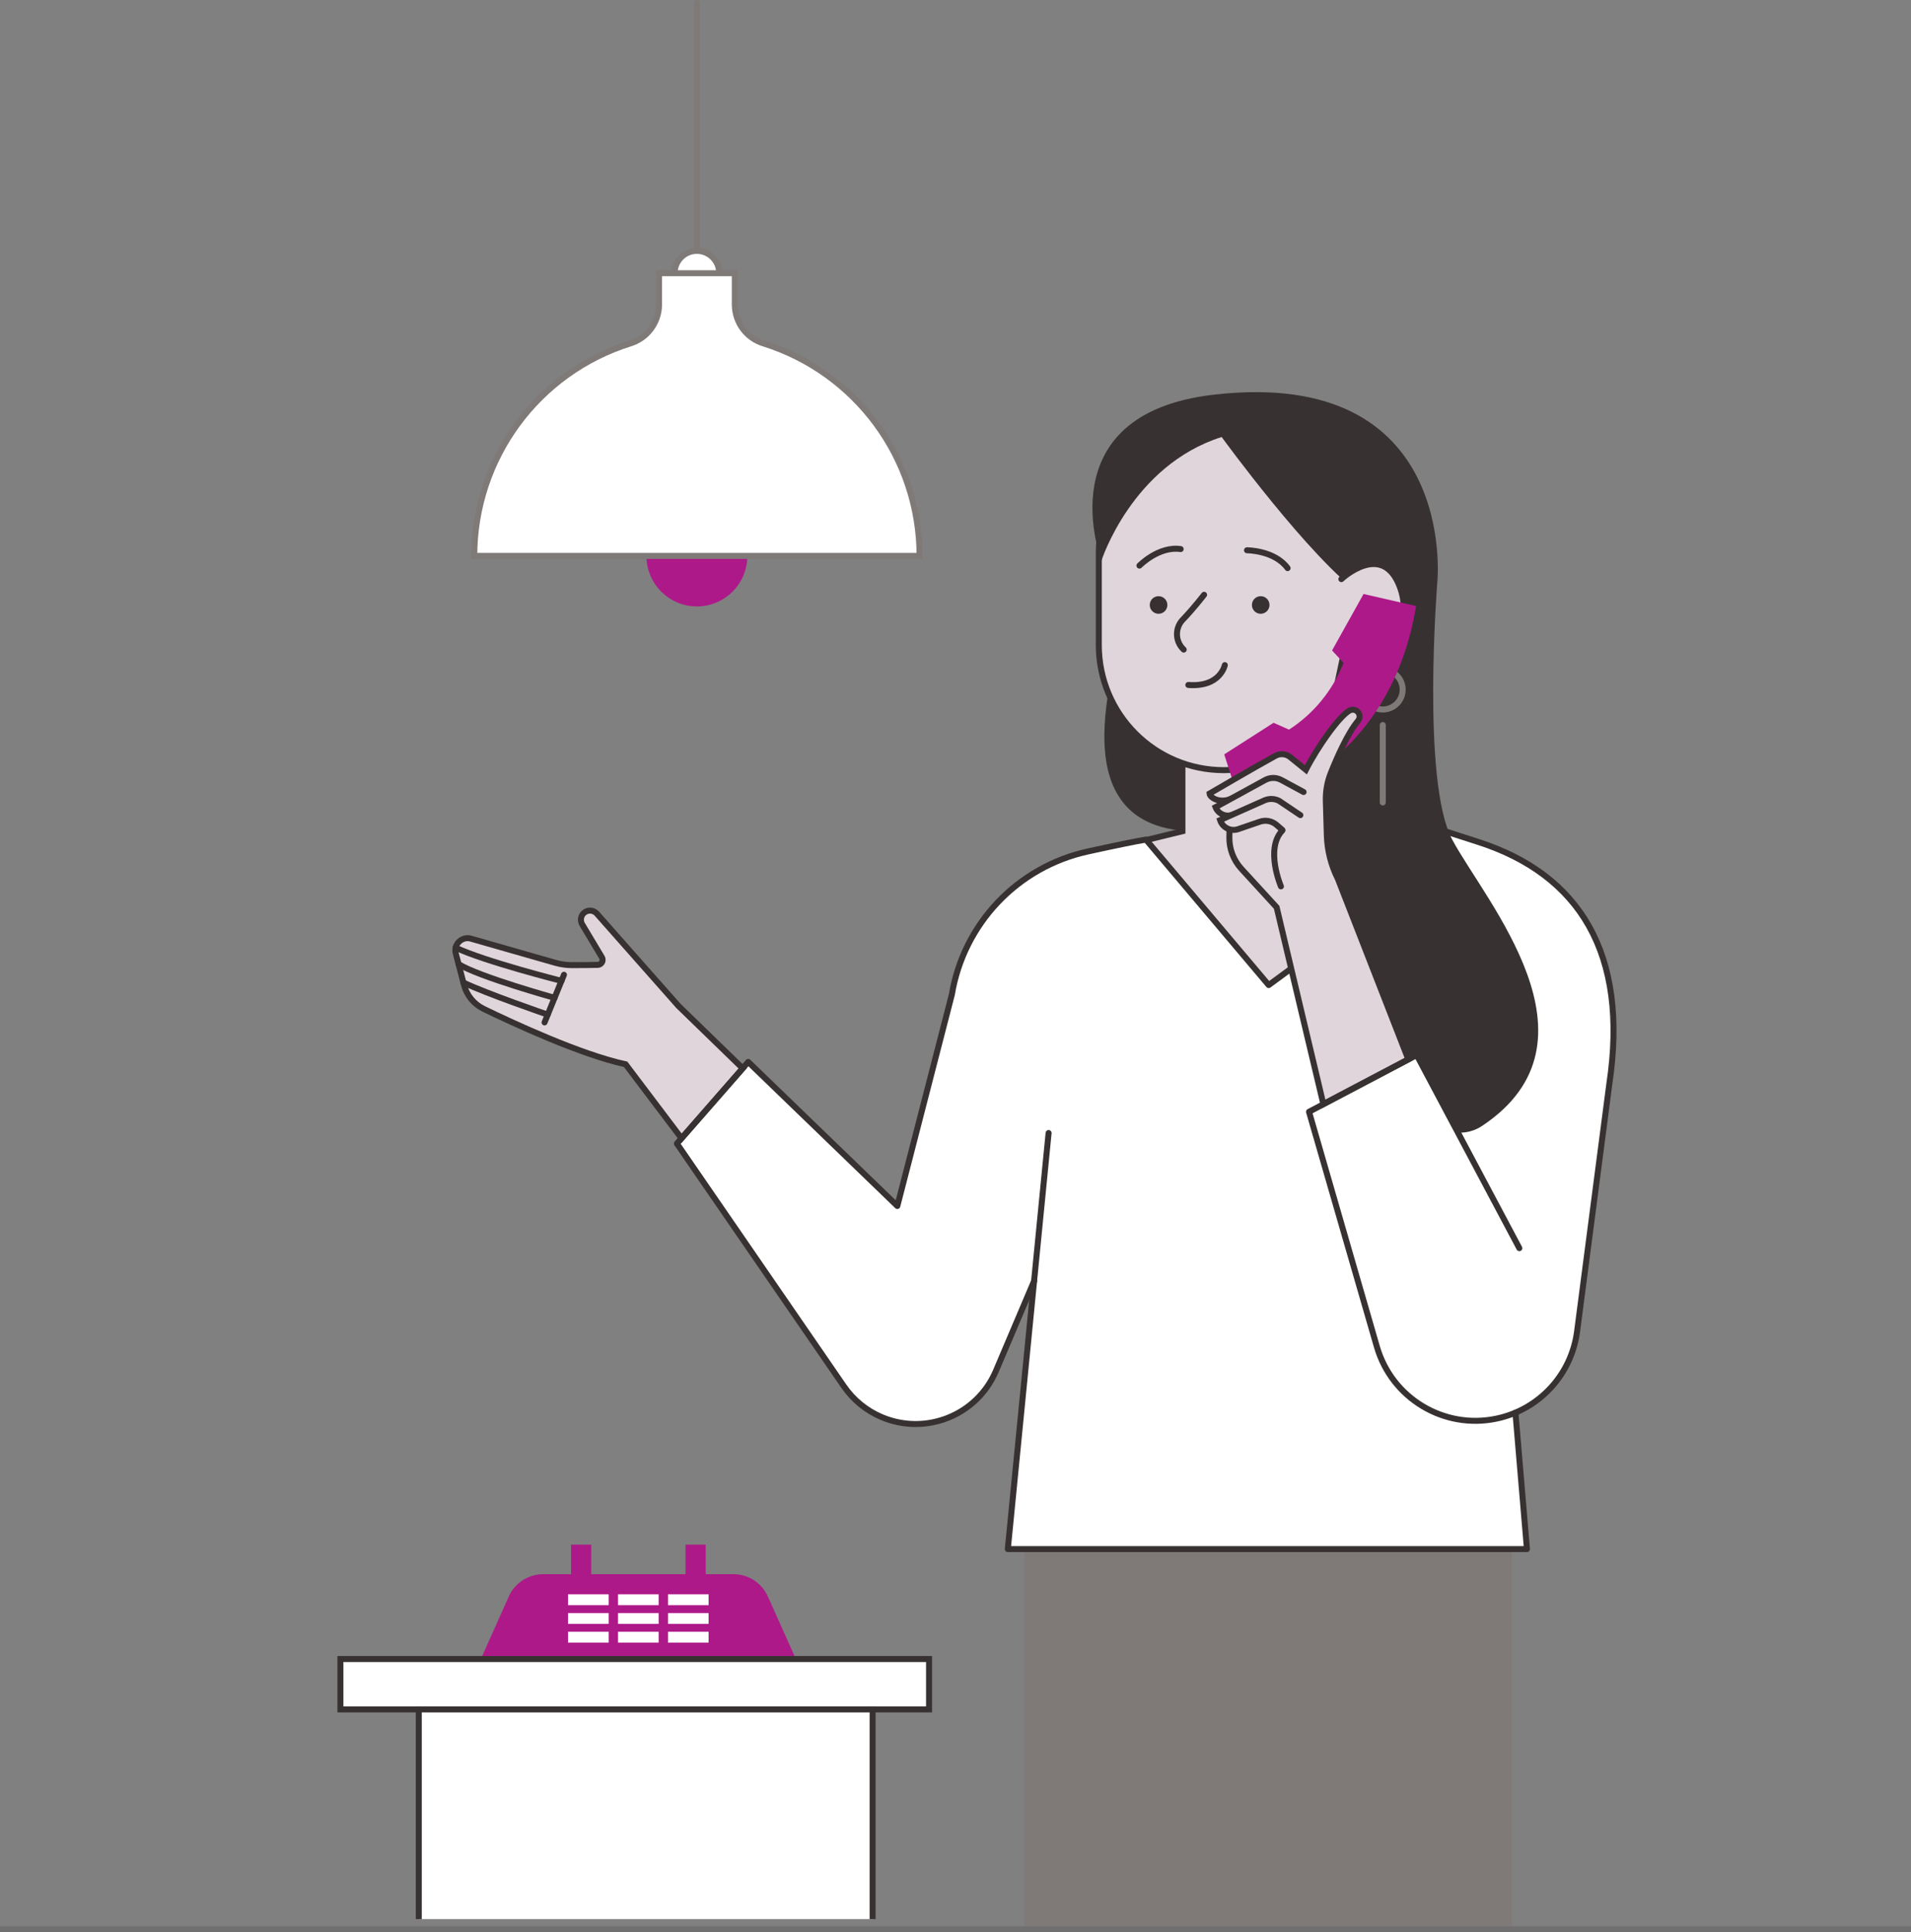 <?xml version="1.0" encoding="utf-8"?>
<!-- Generator: Adobe Illustrator 25.3.1, SVG Export Plug-In . SVG Version: 6.00 Build 0)  -->
<svg version="1.1" id="Layer_1" xmlns="http://www.w3.org/2000/svg" xmlns:xlink="http://www.w3.org/1999/xlink" x="0px" y="0px"
	 width="319px" height="322.5px" viewBox="0 0 319 322.5" enable-background="new 0 0 319 322.5" xml:space="preserve">
<rect x="0" y="0" width="319" height="322.5" fill="#808080" stroke="none"/>
<g id="Group_1678" transform="translate(-852.448 -166.984)">
	<g id="Group_1671" transform="translate(909.273 425.28)">
		<g id="Group_1669" transform="translate(38.996)">
			<rect id="Rectangle_297" x="0" y="0" fill="#AE1989" stroke="#AE1989" stroke-miterlimit="10" width="2.37" height="4.43"/>
			<rect id="Rectangle_298" x="19.11" y="0" fill="#AE1989" stroke="#AE1989" stroke-miterlimit="10" width="2.37" height="4.43"/>
		</g>
		<path id="Path_2072" fill="#AE1989" stroke="#AE1989" stroke-miterlimit="10" d="M75.48,18.59H23.99l4.57-10.23
			c0.93-2.09,3.01-3.43,5.29-3.43h31.76c2.29,0,4.36,1.34,5.29,3.43L75.48,18.59z"/>
		<g id="Group_1670" transform="translate(37.502 7.291)">
			<rect id="Rectangle_299" x="0" y="0" fill="#FFFFFF" stroke="#AE1989" stroke-miterlimit="10" width="7.78" height="2.81"/>
			<rect id="Rectangle_300" x="8.34" y="0" fill="#FFFFFF" stroke="#AE1989" stroke-miterlimit="10" width="7.78" height="2.81"/>
			<rect id="Rectangle_301" x="16.68" y="0" fill="#FFFFFF" stroke="#AE1989" stroke-miterlimit="10" width="7.78" height="2.81"/>
			<rect id="Rectangle_302" x="0" y="3.13" fill="#FFFFFF" stroke="#AE1989" stroke-miterlimit="10" width="7.78" height="2.81"/>
			
				<rect id="Rectangle_303" x="8.34" y="3.13" fill="#FFFFFF" stroke="#AE1989" stroke-miterlimit="10" width="7.78" height="2.81"/>
			
				<rect id="Rectangle_304" x="16.68" y="3.13" fill="#FFFFFF" stroke="#AE1989" stroke-miterlimit="10" width="7.78" height="2.81"/>
			<rect id="Rectangle_305" x="0" y="6.25" fill="#FFFFFF" stroke="#AE1989" stroke-miterlimit="10" width="7.78" height="2.81"/>
			
				<rect id="Rectangle_306" x="8.34" y="6.25" fill="#FFFFFF" stroke="#AE1989" stroke-miterlimit="10" width="7.78" height="2.81"/>
			
				<rect id="Rectangle_307" x="16.68" y="6.25" fill="#FFFFFF" stroke="#AE1989" stroke-miterlimit="10" width="7.78" height="2.81"/>
		</g>
		<rect id="Rectangle_308" x="0" y="18.59" fill="#FFFFFF" stroke="#373231" stroke-miterlimit="10" width="98.26" height="8.41"/>
		<path id="Path_2073" fill="#FFFFFF" stroke="#373231" stroke-miterlimit="10" d="M88.84,62V27H13.08V62"/>
	</g>
	<g id="Group_1672" transform="translate(931.619 167.484)">
		
			<line id="Line_222" fill="none" stroke="#7F7A78" stroke-linecap="round" stroke-linejoin="round" x1="37.16" y1="0" x2="37.16" y2="43.23"/>
		<path id="Path_2074" fill="#FFFFFF" stroke="#7F7A78" stroke-miterlimit="10" d="M40.88,45.1c0.01-2.05-1.65-3.72-3.71-3.73
			s-3.72,1.65-3.73,3.71c0,0.01,0,0.01,0,0.02"/>
		<path id="Path_2075" fill="#AE1989" stroke="#AE1989" stroke-miterlimit="10" d="M45.08,92.28c0.01,4.37-3.53,7.93-7.91,7.93
			c-4.37,0.01-7.93-3.53-7.93-7.91c0-0.01,0-0.02,0-0.03H45.08z"/>
		<path id="Path_2076" fill="#FFFFFF" stroke="#7F7A78" stroke-miterlimit="10" d="M43.49,50.32V45.1H30.84v5.22
			c0,2.97-1.93,5.6-4.77,6.49C10.56,61.67,0.01,76.03,0,92.28h74.33c0-16.25-10.56-30.61-26.07-35.47
			C45.42,55.93,43.49,53.3,43.49,50.32z"/>
	</g>
	<g id="Group_1677" transform="translate(928.459 232.421)">
		
			<rect id="Rectangle_309" x="95.46" y="190.37" fill="#7F7A78" stroke="#7F7A78" stroke-linecap="round" stroke-linejoin="round" width="80.4" height="66.09"/>
		<path id="Path_2077" fill="#373231" d="M110.74,40.63c0.42,3.32-11.56,33.74,14.37,32.65s25.51-12.3,25.51-12.3l-21.19-19.94
			L110.74,40.63z"/>
		<path id="Path_2078" fill="#E0D5DB" stroke="#373231" stroke-miterlimit="10" d="M121.37,58.75v14.54l-19.92,4.86
			c0,0,3.12,28.54,30.97,28.96c27.32,0.42,34.06-28.03,34.06-28.03l-13.22-5.79l0.47-28.61l-10.79,0.47L121.37,58.75z"/>
		<path id="Path_2079" fill="#FFFFFF" d="M193.29,108.77c0.08-1.83,0.06-3.66-0.07-5.48v-0.1l-0.01-0.01
			c-1.06-14.53-9.02-23.78-22.48-28.1l-8.58-2.76l3.39,4.8l-29.77,21.87l-20.49-24.28c-1.71,0.27-5.45,1.05-9.69,1.98
			c-11.74,2.58-20.73,12.03-22.71,23.88l-9.1,35.29l-24.89-24.04l-11.91,13.62l27.87,40.5c4.56,6.62,13.62,8.29,20.24,3.74
			c2.28-1.57,4.06-3.76,5.15-6.3l6.37-15l-4.39,44.73h86.66l-1.92-22.77h-0.01c5.59-2.37,9.51-7.52,10.3-13.54l3.37-25.86l0,0
			l2.01-15.44c0.33-2.16,0.54-4.33,0.64-6.51l0.01-0.09L193.29,108.77z"/>
		<g id="Group_1673" transform="translate(0 86.55)">
			<path id="Path_2080" fill="#E0D5DB" stroke="#373231" stroke-miterlimit="10" d="M47.97,26.32L37.23,15.89L23.63,0.51
				c-0.42-0.48-1.09-0.64-1.69-0.42l0,0c-0.79,0.3-1.18,1.18-0.88,1.97c0.03,0.08,0.07,0.17,0.12,0.24l3.28,5.48
				c0.24,0.4,0.11,0.91-0.28,1.15c-0.13,0.08-0.27,0.12-0.42,0.12c-1.22,0.03-3.04,0.04-4.3,0.04c-0.93,0-1.85-0.13-2.74-0.38
				C13.8,7.88,6.78,5.86,2.6,4.67c-1.08-0.31-2.21,0.32-2.52,1.4c-0.1,0.35-0.1,0.72-0.01,1.07l1.37,5.24
				c0.46,1.76,1.66,3.23,3.3,4.02c5.01,2.43,16.23,7.63,23.68,9.24l9.34,12.36L47.97,26.32z"/>
			<path id="Path_2081" fill="none" stroke="#373231" stroke-linecap="round" stroke-linejoin="round" d="M0.05,6.17
				c4.8,2.3,17.67,5.55,17.67,5.55"/>
			<path id="Path_2082" fill="none" stroke="#373231" stroke-linecap="round" stroke-linejoin="round" d="M0.53,8.92
				c3.47,2.14,16.03,5.63,16.03,5.63"/>
			<path id="Path_2083" fill="none" stroke="#373231" stroke-linecap="round" stroke-linejoin="round" d="M1.33,11.99
				c3.87,1.86,14.08,5.36,14.08,5.36"/>
			
				<line id="Line_223" fill="none" stroke="#373231" stroke-linecap="round" stroke-linejoin="round" x1="18.13" y1="10.7" x2="14.89" y2="18.65"/>
		</g>
		<path id="Path_2084" fill="none" stroke="#373231" stroke-linecap="round" stroke-linejoin="round" d="M96.62,148.34l-6.38,15.02
			c-3.14,7.4-11.69,10.85-19.09,7.71c-2.55-1.08-4.73-2.87-6.3-5.15l-27.87-40.5l11.91-13.62l24.89,24.04l9.1-35.29
			c1.98-11.85,10.97-21.31,22.71-23.88c4.24-0.93,7.98-1.71,9.69-1.98l20.49,24.28L166,76.78"/>
		<path id="Path_2085" fill="none" stroke="#373231" stroke-linecap="round" stroke-linejoin="round" d="M99.03,123.66l-6.81,69.44
			h86.66l-1.92-22.77"/>
		<path id="Rectangle_310" fill="#E0D5DB" stroke="#373231" stroke-miterlimit="10" d="M128.29,63.1L128.29,63.1
			c-11.53,0-20.88-9.35-20.88-20.88V26.78c0-11.53,9.35-20.88,20.88-20.88l0,0c11.43,0,20.7,9.26,20.7,20.69v15.8
			C148.99,53.83,139.72,63.1,128.29,63.1C128.29,63.1,128.29,63.1,128.29,63.1z"/>
		<path id="Path_2086" fill="#373231" d="M148.65,39.57l-10.51,49.37c1.57,6.04,7.92,17.41,15.16,25.48l7.18-3.78l6.89,12.96
			c1.43,0.06,2.84-0.33,4.03-1.13c21.19-14.12,0.54-37.44-4.99-47.77c-5.18-9.69-2.48-43.15-2.48-43.15s3.49-35.8-37.31-31.12
			c-28.16,3.23-18.77,27.71-18.77,27.71s5.07-15.88,20.07-20.64c0,0,14.76,20.31,23.44,26.44
			C162.76,41.99,148.65,39.57,148.65,39.57z"/>
		<path id="Path_2087" fill="#E0D5DB" stroke="#373231" stroke-linecap="round" stroke-miterlimit="10" d="M147.61,42.6
			c5.13,5.45,12.97-2.07,10.09-9.98s-9.8-1.4-9.8-1.4"/>
		<g id="Group_1674" transform="translate(114.196 26.142)">
			<path id="Path_2088" fill="none" stroke="#373231" stroke-linecap="round" stroke-miterlimit="10" d="M14.25,19.43
				c0,0-0.74,3.72-6.09,3.31"/>
			<path id="Path_2089" fill="none" stroke="#373231" stroke-linecap="round" stroke-miterlimit="10" d="M10.79,7.69
				c0,0-1.74,2.26-3.52,4.11c-1.36,1.38-1.34,3.6,0.04,4.96c0.02,0.02,0.05,0.05,0.07,0.07l0.01,0.01"/>
			<circle id="Ellipse_21" fill="#373231" cx="20.24" cy="9.39" r="1.47"/>
			<circle id="Ellipse_22" fill="#373231" cx="3.19" cy="9.39" r="1.47"/>
			<path id="Path_2090" fill="none" stroke="#373231" stroke-linecap="round" stroke-miterlimit="10" d="M17.95,0.26
				c0,0,4.61,0,6.78,2.98"/>
			<path id="Path_2091" fill="none" stroke="#373231" stroke-linecap="round" stroke-miterlimit="10" d="M0,2.82
				c0,0,3.22-3.3,6.88-2.76"/>
		</g>
		<g id="Group_1675" transform="translate(151.495 46.336)">
			
				<line id="Line_224" fill="none" stroke="#7F7A78" stroke-linecap="round" stroke-miterlimit="10" x1="3.32" y1="9.23" x2="3.32" y2="22.16"/>
			
				<circle id="Ellipse_23" fill="none" stroke="#7F7A78" stroke-linecap="round" stroke-miterlimit="10" cx="3.32" cy="3.32" r="3.32"/>
		</g>
		<path id="Path_2092" fill="#AE1989" stroke="#AE1989" stroke-miterlimit="10" d="M151.86,34.27l-4.9,8.78l1.89,2.04
			c-1.85,4.88-5.23,9.03-9.64,11.81l-2.58-1.14l-7.69,4.92l2.56,7.98c14.41-4.17,25.29-15.23,28.31-32.57L151.86,34.27z"/>
		<g id="Group_1676" transform="translate(125.896 53.009)">
			<path id="Path_2093" fill="#E0D5DB" stroke="#373231" stroke-miterlimit="10" d="M19.41,15.26c-0.05-1.61,0.23-3.21,0.83-4.7
				c1.04-2.6,2.83-6.67,4.56-8.72c0.39-0.49,0.31-1.2-0.18-1.59c-0.36-0.29-0.86-0.33-1.26-0.1c-1.74,0.97-5.34,6.07-7.28,9.88
				l-2.61-2.11c-0.72-0.58-1.71-0.66-2.51-0.2C7.53,9.6,0,14,0,14c0.06,0.61,1.49,1.64,3.43,0.94l-0.12,6.33
				c-0.04,1.95,0.68,3.83,1.99,5.27l5.9,6.44L19,65.82l14.18-7.47l-11.75-30.1c-1.14-2.25-1.77-4.72-1.85-7.24L19.41,15.26z"/>
			<path id="Path_2094" fill="#E0D5DB" stroke="#373231" stroke-linecap="round" stroke-miterlimit="10" d="M11.92,29.49
				c0,0-2.68-6.23,0.21-9.31"/>
			<path id="Path_2095" fill="#E0D5DB" stroke="#373231" stroke-linecap="round" stroke-miterlimit="10" d="M15.7,13.74l-3.72-2.01
				c-0.85-0.46-1.86-0.45-2.71,0.01L1,16.27c0.45,1.14,1.74,1.7,2.88,1.25c0.04-0.02,0.08-0.03,0.12-0.05l5.5-1.84
				c0.47-0.16,0.98-0.05,1.35,0.28l1.91,1.71"/>
			<path id="Path_2096" fill="#E0D5DB" stroke="#373231" stroke-linecap="round" stroke-miterlimit="10" d="M15.16,17.6l-3.59-2.41
				c-0.76-0.37-1.64-0.39-2.41-0.05l-7.4,3.29c0.41,1.25,1.76,1.93,3.01,1.51c0.01,0,0.02-0.01,0.03-0.01l3.61-1.24
				c0.95-0.33,2-0.12,2.76,0.53l1,0.86"/>
		</g>
		<path id="Path_2097" fill="none" stroke="#373231" stroke-linecap="round" stroke-linejoin="round" d="M177.61,142.88
			l-17.13-32.23l-17.98,9.47l11.33,39.21c2.49,8.6,11.19,13.84,19.95,12l0,0c7.13-1.49,12.53-7.33,13.47-14.55l5.38-41.3
			c3.26-21.75-4.97-34.97-21.91-40.41l-8.58-2.76"/>
	</g>
</g>
<line id="Line_225" fill="none" stroke="#707070" x1="319" y1="322" x2="0" y2="322"/>
<g>
</g>
<g>
</g>
<g>
</g>
<g>
</g>
<g>
</g>
<g>
</g>
</svg>
